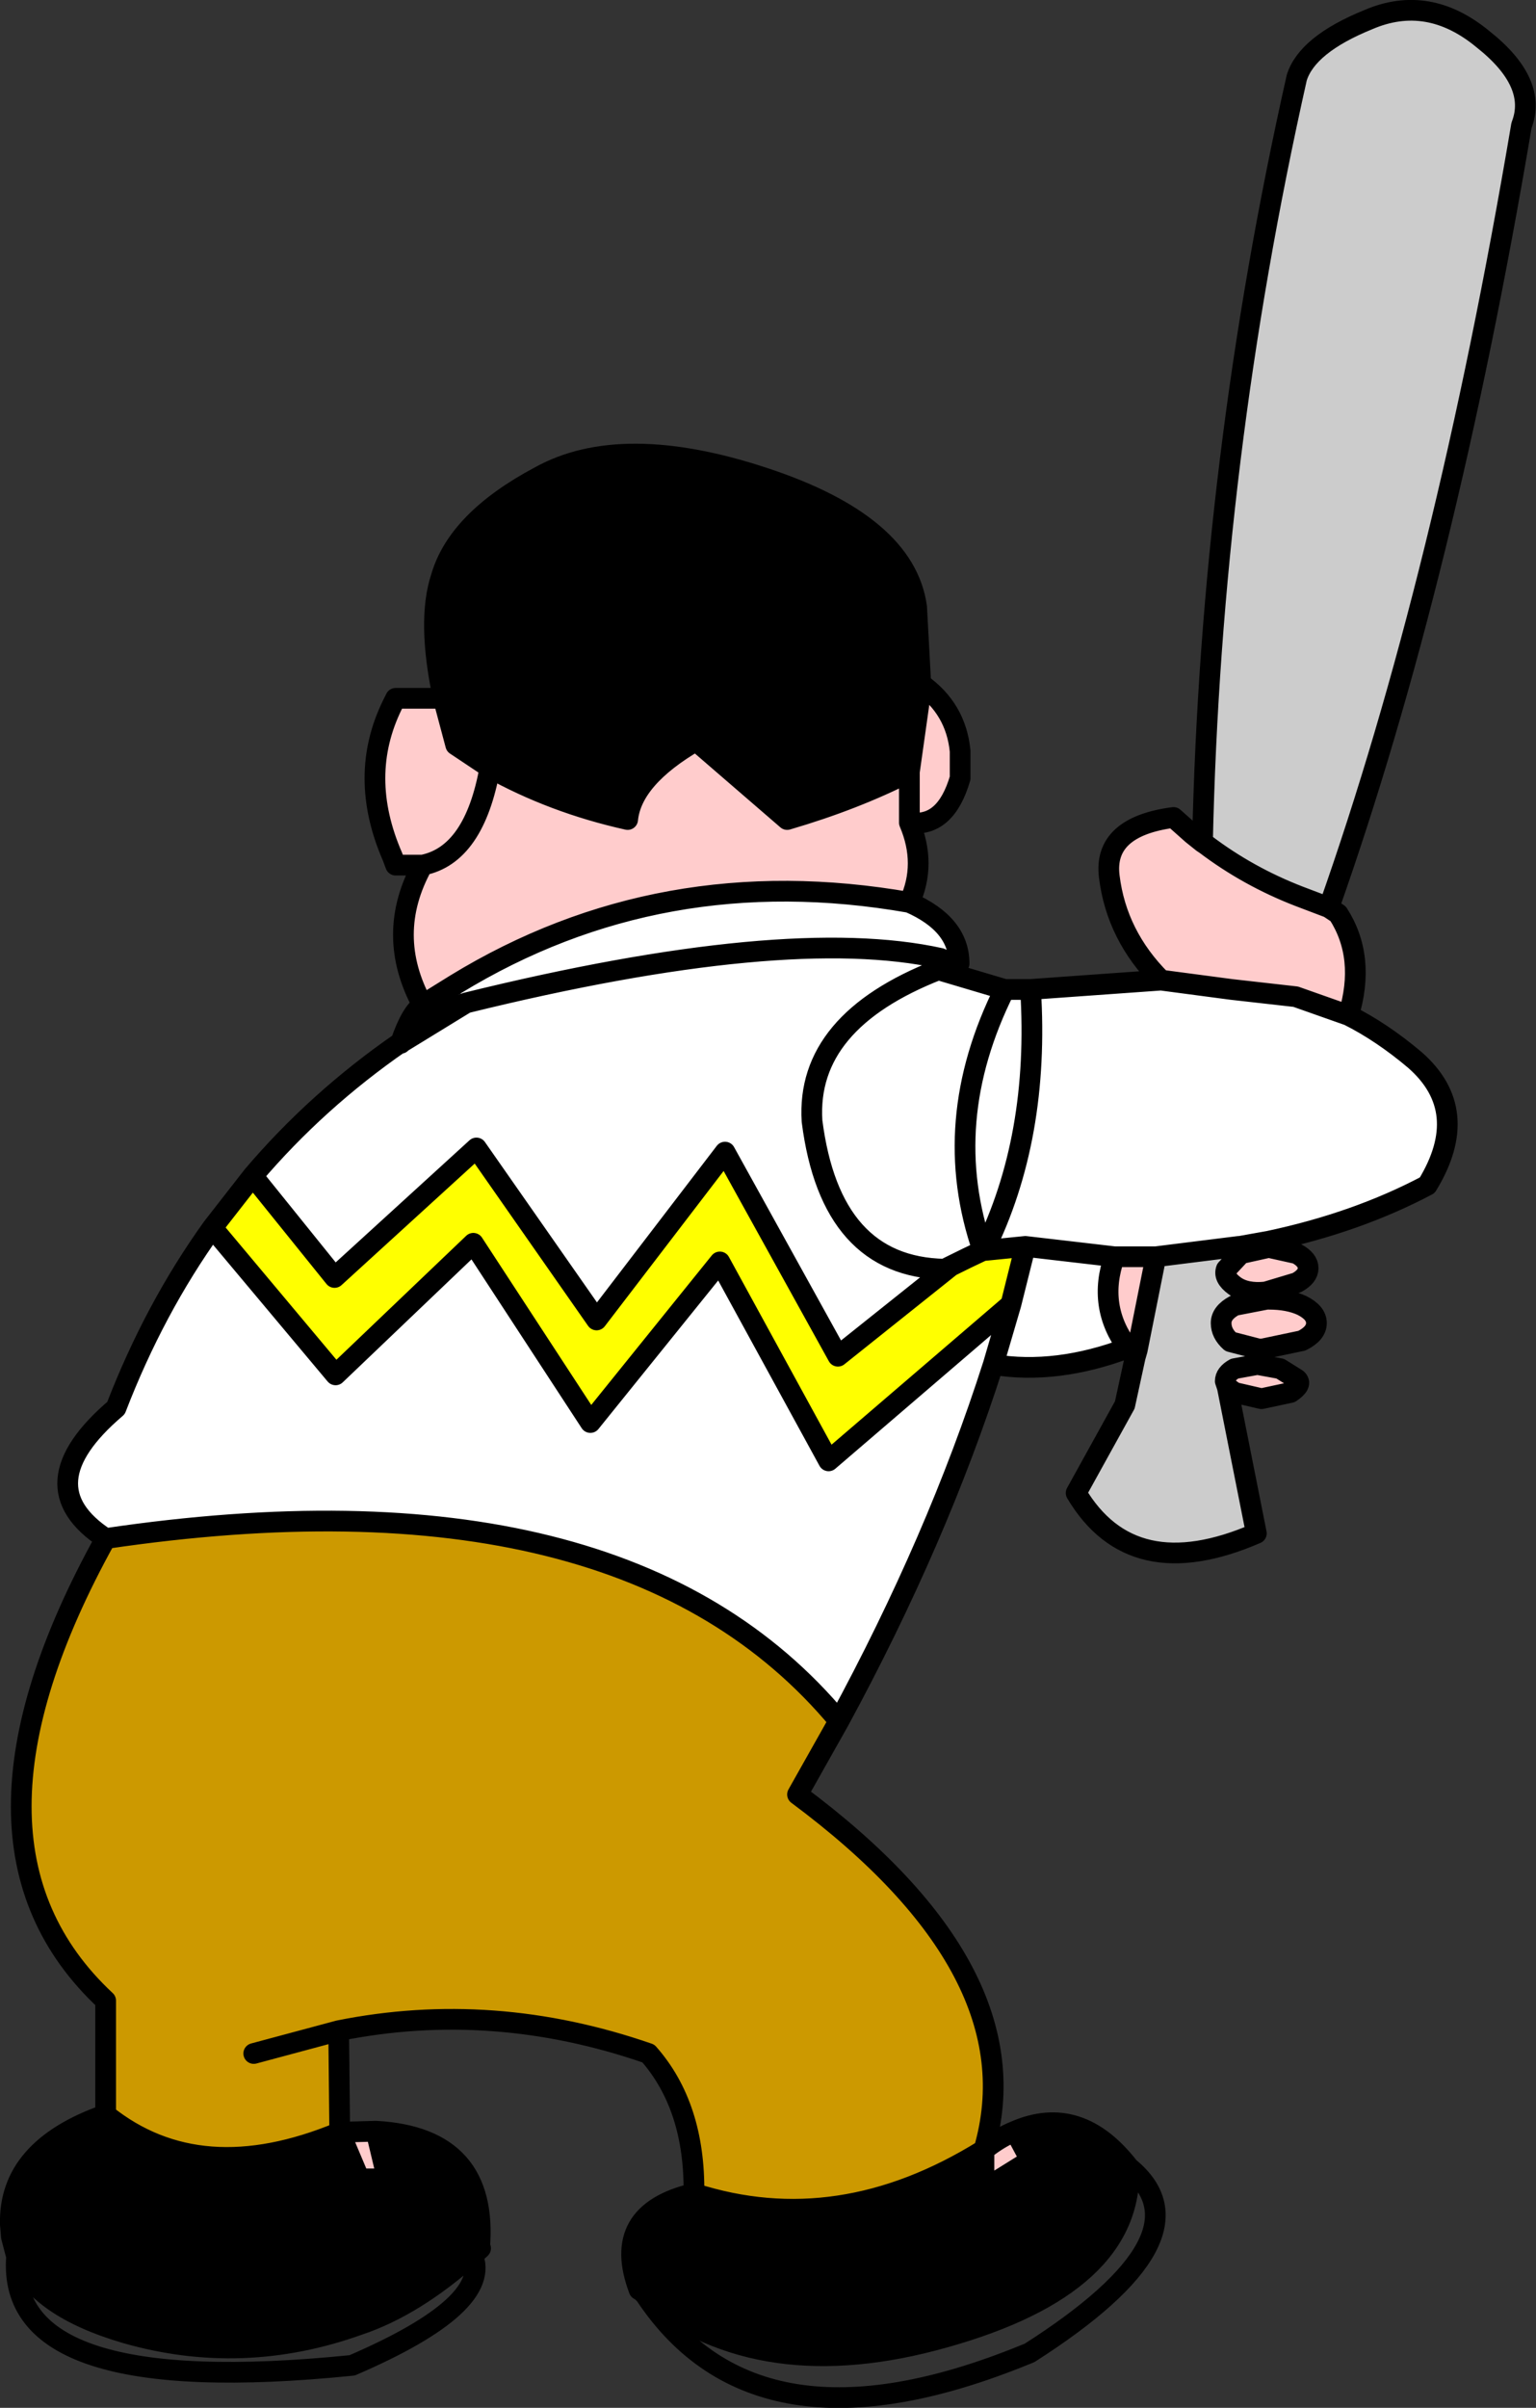<?xml version="1.0" encoding="UTF-8" standalone="no"?>
<svg xmlns:xlink="http://www.w3.org/1999/xlink" height="116.2px" width="74.15px" xmlns="http://www.w3.org/2000/svg">
  <rect width="100%" height="100%" fill="#333333" stroke="none"/>
  <g transform="matrix(1.0, 0.0, 0.0, 1.0, 37.15, 55.6)">
    <path d="M20.9 -14.95 Q21.3 -33.4 25.45 -51.85 25.95 -53.45 28.9 -54.65 31.8 -55.9 34.45 -53.7 37.1 -51.6 36.3 -49.55 32.6 -27.65 27.0 -11.8 L25.55 -12.35 Q23.1 -13.3 21.05 -14.85 L20.9 -14.95 M22.7 4.55 L22.75 4.9 22.05 5.65 Q21.9 6.05 22.45 6.45 23.0 6.85 23.95 6.75 L24.0 7.1 22.45 7.4 Q21.8 7.75 21.8 8.25 21.8 8.75 22.25 9.15 L23.6 9.5 23.55 10.25 22.45 10.45 Q22.0 10.7 22.0 11.05 L22.1 11.35 23.5 18.4 Q17.5 21.0 14.8 16.45 L17.15 12.2 17.65 9.9 17.75 9.55 18.65 5.05 22.65 4.55 22.7 4.55" fill="#cccccc" fill-rule="evenodd" stroke="none"/>
    <path d="M11.85 47.25 Q14.95 45.9 17.35 49.0 17.55 54.65 8.45 57.2 -0.4 59.7 -6.0 55.15 L-6.2 54.95 -6.3 54.9 Q-7.7 51.2 -3.65 50.25 3.35 52.5 10.35 48.15 L10.35 50.05 12.6 48.65 11.85 47.25 M-19.0 47.25 Q-13.55 47.55 -14.0 52.9 L-14.2 53.1 -14.35 53.2 Q-17.15 55.7 -19.85 56.6 -25.45 58.6 -31.05 57.0 -35.35 55.75 -36.35 53.3 L-36.6 52.35 -36.65 51.75 Q-36.75 48.1 -32.05 46.45 -27.5 50.1 -20.75 47.3 L-19.8 49.55 -18.45 49.55 -19.0 47.25 M-15.75 -21.9 Q-16.55 -25.65 -15.85 -27.75 -15.05 -30.5 -11.1 -32.6 -7.15 -34.8 -0.3 -32.55 6.55 -30.3 7.1 -26.3 L7.3 -22.6 7.3 -22.25 6.75 -18.35 Q4.1 -17.0 0.85 -16.05 L-3.55 -19.85 Q-6.65 -18.05 -6.85 -16.05 -10.45 -16.85 -13.5 -18.55 L-15.15 -19.65 -15.75 -21.9" fill="#000000" fill-rule="evenodd" stroke="none"/>
    <path d="M3.35 27.45 L1.35 31.0 Q12.85 39.55 10.35 48.15 3.35 52.5 -3.65 50.25 -3.6 46.05 -5.85 43.5 -13.35 40.9 -20.8 42.4 L-20.75 47.3 Q-27.5 50.1 -32.05 46.45 L-32.05 40.95 Q-40.2 33.35 -32.05 18.65 -7.05 14.95 3.35 27.45 M-24.9 43.5 L-20.8 42.4 -24.9 43.5" fill="#cc9900" fill-rule="evenodd" stroke="none"/>
    <path d="M27.0 -11.8 L27.45 -11.5 Q28.8 -9.4 27.95 -6.6 L25.4 -7.5 22.3 -7.85 18.9 -8.3 Q16.75 -10.45 16.4 -13.3 16.1 -15.7 19.5 -16.15 L20.4 -15.35 20.9 -14.95 21.05 -14.85 Q23.1 -13.3 25.55 -12.35 L27.0 -11.8 M22.75 4.9 L24.1 4.6 25.45 4.9 Q26.0 5.2 26.0 5.6 26.0 6.0 25.45 6.3 L23.95 6.75 Q23.0 6.85 22.45 6.45 21.9 6.05 22.05 5.65 L22.75 4.9 M24.0 7.1 L24.1 7.1 Q25.05 7.1 25.7 7.4 26.4 7.75 26.4 8.25 26.4 8.75 25.7 9.1 L23.8 9.5 23.6 9.5 22.25 9.15 Q21.8 8.75 21.8 8.25 21.8 7.75 22.45 7.4 L24.0 7.1 M23.55 10.25 L24.65 10.45 25.45 10.95 Q25.75 11.2 25.15 11.6 L23.75 11.9 22.45 11.6 22.1 11.35 22.0 11.05 Q22.0 10.7 22.45 10.45 L23.55 10.25 M10.35 48.15 Q11.1 47.55 11.85 47.25 L12.6 48.65 10.35 50.05 10.35 48.15 M-20.75 47.3 L-19.0 47.25 -18.45 49.55 -19.8 49.55 -20.75 47.3 M-16.75 -7.1 Q-18.6 -10.5 -16.75 -13.85 L-18.05 -13.85 -18.2 -14.25 Q-19.9 -18.15 -18.2 -21.6 L-18.05 -21.9 -15.75 -21.9 -15.15 -19.65 -13.5 -18.55 Q-10.45 -16.85 -6.85 -16.05 -6.65 -18.05 -3.55 -19.85 L0.85 -16.05 Q4.1 -17.0 6.75 -18.35 L7.3 -22.25 7.3 -22.6 Q9.0 -21.4 9.2 -19.35 L9.2 -18.05 Q8.5 -15.65 6.75 -15.9 7.6 -13.9 6.75 -12.05 -5.25 -14.15 -15.15 -8.1 L-16.6 -7.2 -16.75 -7.1 M6.75 -15.9 L6.75 -18.35 6.75 -15.9 M18.65 5.05 L17.75 9.55 17.3 9.45 Q15.8 7.45 16.65 5.05 L18.65 5.05 M-16.75 -13.85 Q-14.25 -14.35 -13.5 -18.55 -14.25 -14.35 -16.75 -13.85" fill="#ffcccc" fill-rule="evenodd" stroke="none"/>
    <path d="M27.95 -6.6 Q29.55 -5.8 31.15 -4.45 33.95 -2.0 31.75 1.6 28.35 3.4 24.1 4.3 L22.7 4.55 22.65 4.55 18.65 5.05 16.65 5.05 Q15.8 7.45 17.3 9.45 13.85 10.75 10.8 10.25 8.1 18.7 3.35 27.45 -7.05 14.95 -32.05 18.65 -35.95 16.1 -31.55 12.35 -29.7 7.55 -26.9 3.65 L-20.95 10.75 -14.3 4.4 -8.65 13.05 -2.4 5.3 2.85 14.9 11.65 7.35 12.35 4.55 10.35 4.75 10.3 4.75 Q9.55 5.1 8.75 5.5 L8.45 5.65 Q2.95 5.55 2.05 -1.5 1.75 -6.3 8.15 -8.8 L11.35 -7.85 12.6 -7.85 18.9 -8.3 22.3 -7.85 25.4 -7.5 27.95 -6.6 M-24.95 1.15 Q-21.85 -2.5 -17.8 -5.3 L-17.8 -5.25 -17.75 -5.3 -14.65 -7.2 -15.15 -8.1 Q-5.25 -14.15 6.75 -12.05 9.15 -11.0 9.15 -9.1 L8.35 -9.3 8.25 -9.35 8.15 -8.8 Q1.75 -6.3 2.05 -1.5 2.95 5.55 8.45 5.65 L8.5 5.7 3.3 9.85 -2.15 0.0 -8.35 8.1 -14.15 -0.2 -21.0 6.05 -24.95 1.15 M12.35 4.55 L16.65 5.05 12.35 4.55 M11.65 7.35 L10.8 10.25 11.65 7.35 M12.6 -7.85 Q13.05 -0.7 10.35 4.75 13.05 -0.7 12.6 -7.85 M11.35 -7.85 Q8.15 -1.45 10.3 4.75 8.15 -1.45 11.35 -7.85 M8.25 -9.35 Q0.8 -11.0 -14.65 -7.2 0.8 -11.0 8.25 -9.35" fill="#ffffff" fill-rule="evenodd" stroke="none"/>
    <path d="M-26.9 3.65 L-24.95 1.15 -21.0 6.05 -14.15 -0.2 -8.35 8.1 -2.15 0.0 3.3 9.85 8.5 5.7 8.75 5.5 Q9.55 5.1 10.3 4.75 L10.35 4.75 12.35 4.55 11.65 7.35 2.85 14.9 -2.4 5.3 -8.65 13.05 -14.3 4.4 -20.95 10.75 -26.9 3.65" fill="#ffff00" fill-rule="evenodd" stroke="none"/>
    <path d="M20.9 -14.95 Q21.3 -33.4 25.45 -51.85 25.95 -53.45 28.9 -54.65 31.8 -55.9 34.45 -53.7 37.1 -51.6 36.3 -49.55 32.6 -27.65 27.0 -11.8 L27.45 -11.5 Q28.8 -9.4 27.95 -6.6 29.55 -5.8 31.15 -4.45 33.95 -2.0 31.75 1.6 28.35 3.4 24.1 4.3 L22.7 4.55 22.65 4.55 18.65 5.05 17.75 9.55 17.65 9.9 17.3 9.45 Q13.85 10.75 10.8 10.25 8.1 18.7 3.35 27.45 L1.35 31.0 Q12.85 39.55 10.35 48.15 11.1 47.55 11.85 47.25 14.95 45.9 17.35 49.0 21.4 52.3 12.55 57.95 L12.3 58.05 Q-0.6 63.3 -6.0 55.15 L-6.2 54.95 -6.3 54.9 Q-7.7 51.2 -3.65 50.25 -3.6 46.05 -5.85 43.5 -13.35 40.9 -20.8 42.4 L-20.75 47.3 -19.0 47.25 Q-13.55 47.55 -14.0 52.9 L-13.95 52.9 -14.0 52.95 -14.3 53.2 -14.2 53.1 -14.35 53.2 Q-13.3 55.6 -20.15 58.55 -36.9 60.25 -36.35 53.3 L-36.6 52.35 -36.65 51.75 Q-36.75 48.1 -32.05 46.45 L-32.05 40.95 Q-40.2 33.35 -32.05 18.65 -35.95 16.1 -31.55 12.35 -29.7 7.55 -26.9 3.65 L-24.95 1.15 Q-21.85 -2.5 -17.8 -5.3 -17.3 -6.75 -16.75 -7.1 -18.6 -10.5 -16.75 -13.85 L-18.05 -13.85 -18.2 -14.25 Q-19.9 -18.15 -18.2 -21.6 L-18.05 -21.9 -15.75 -21.9 Q-16.55 -25.65 -15.85 -27.75 -15.05 -30.5 -11.1 -32.6 -7.15 -34.8 -0.3 -32.55 6.55 -30.3 7.1 -26.3 L7.3 -22.6 Q9.0 -21.4 9.2 -19.35 L9.2 -18.05 Q8.5 -15.65 6.75 -15.9 7.6 -13.9 6.75 -12.05 9.15 -11.0 9.15 -9.1 L8.35 -9.3 8.25 -9.35 Q0.8 -11.0 -14.65 -7.2 L-17.75 -5.3 -17.8 -5.3 -17.8 -5.25 -17.75 -5.3 -16.2 -6.55 -14.65 -7.2 M22.75 4.9 L24.1 4.6 25.45 4.9 Q26.0 5.2 26.0 5.6 26.0 6.0 25.45 6.3 L23.95 6.75 Q23.0 6.85 22.45 6.45 21.9 6.05 22.05 5.65 L22.75 4.9 M24.0 7.1 L24.1 7.1 Q25.05 7.1 25.7 7.4 26.4 7.75 26.4 8.25 26.4 8.75 25.7 9.1 L23.8 9.5 23.6 9.5 22.25 9.15 Q21.8 8.75 21.8 8.25 21.8 7.75 22.45 7.4 L24.0 7.1 M23.55 10.25 L24.65 10.45 25.45 10.95 Q25.75 11.2 25.15 11.6 L23.75 11.9 22.45 11.6 22.1 11.35 23.5 18.4 Q17.5 21.0 14.8 16.45 L17.15 12.2 17.65 9.9 M8.15 -8.8 L11.35 -7.85 12.6 -7.85 18.9 -8.3 Q16.75 -10.45 16.4 -13.3 16.1 -15.7 19.5 -16.15 L20.4 -15.35 20.9 -14.95 21.05 -14.85 Q23.1 -13.3 25.55 -12.35 L27.0 -11.8 M6.75 -18.35 L6.75 -15.9 M-15.75 -21.9 L-15.15 -19.65 -13.5 -18.55 Q-10.45 -16.85 -6.85 -16.05 -6.65 -18.05 -3.55 -19.85 L0.85 -16.05 Q4.1 -17.0 6.75 -18.35 L7.3 -22.25 7.3 -22.6 M8.45 5.65 Q2.95 5.55 2.05 -1.5 1.75 -6.3 8.15 -8.8 M18.9 -8.3 L22.3 -7.85 25.4 -7.5 27.95 -6.6 M22.1 11.35 L22.0 11.05 Q22.0 10.7 22.45 10.45 L23.55 10.25 M18.65 5.05 L16.65 5.05 Q15.8 7.45 17.3 9.45 M-26.9 3.65 L-20.95 10.75 -14.3 4.4 -8.65 13.05 -2.4 5.3 2.85 14.9 11.65 7.35 12.35 4.55 10.35 4.75 10.3 4.75 Q9.55 5.1 8.75 5.5 L8.5 5.7 3.3 9.85 -2.15 0.0 -8.35 8.1 -14.15 -0.2 -21.0 6.05 -24.95 1.15 M10.8 10.25 L11.65 7.35 M16.65 5.05 L12.35 4.55 M8.75 5.5 L8.45 5.65 M10.35 48.15 L10.35 50.05 12.6 48.65 11.85 47.25 M-6.0 55.15 Q-0.4 59.7 8.45 57.2 17.55 54.65 17.35 49.0 M10.3 4.75 Q8.15 -1.45 11.35 -7.85 M10.35 4.75 Q13.05 -0.7 12.6 -7.85 M-13.5 -18.55 Q-14.25 -14.35 -16.75 -13.85 M-16.75 -7.1 L-16.6 -7.2 -15.15 -8.1 Q-5.25 -14.15 6.75 -12.05 M-20.75 47.3 Q-27.5 50.1 -32.05 46.45 M-20.8 42.4 L-24.9 43.5 M-14.0 52.9 L-14.0 52.95 -14.2 53.1 -14.0 52.9 M-19.0 47.25 L-18.45 49.55 -19.8 49.55 -20.75 47.3 M-36.35 53.3 Q-35.35 55.75 -31.05 57.0 -25.45 58.6 -19.85 56.6 -17.15 55.7 -14.35 53.2 M10.35 48.15 Q3.35 52.5 -3.65 50.25 M-32.05 18.65 Q-7.05 14.95 3.35 27.45" fill="none" stroke="#000000" stroke-linecap="round" stroke-linejoin="round" stroke-width="1.0"/>
  </g>
</svg>
